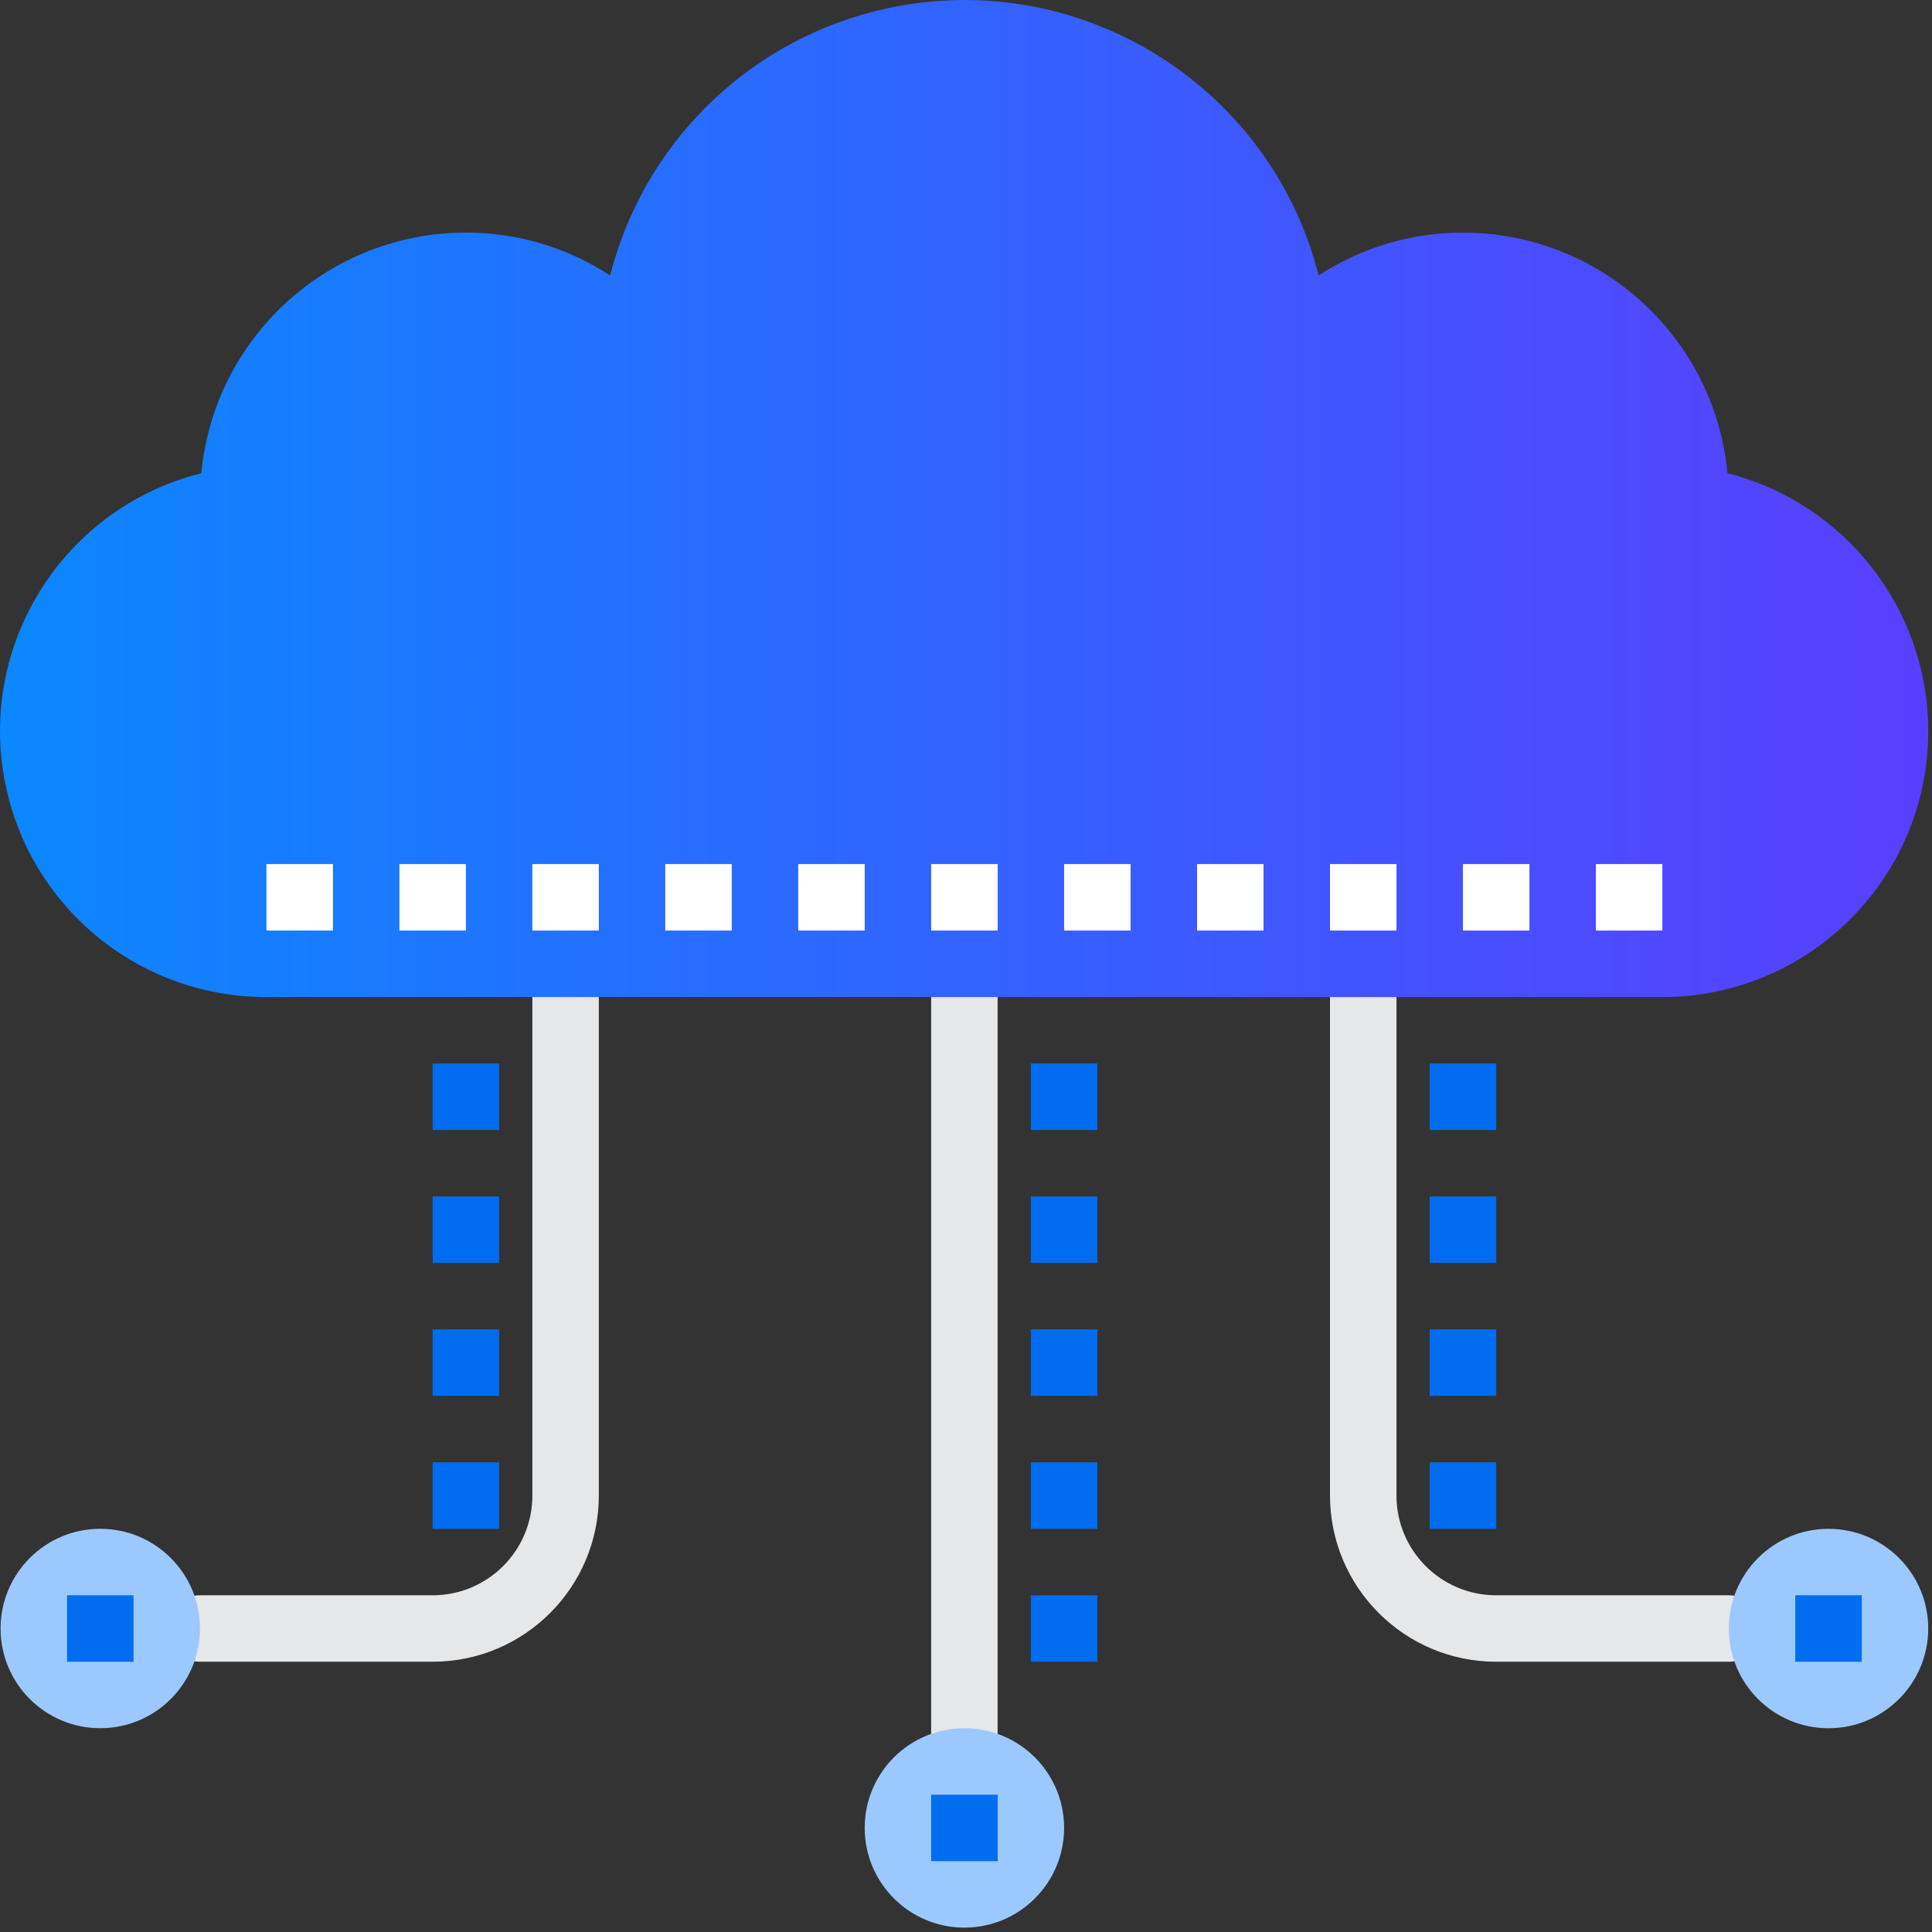 <?xml version="1.0" encoding="utf-8"?>
<svg width="60px" height="60px" viewbox="0 0 60 60" version="1.1" xmlns:xlink="http://www.w3.org/1999/xlink" xmlns="http://www.w3.org/2000/svg">
  <rect width="100%" height="100%" fill="#333333" stroke="none"/>
  <defs>
    <linearGradient x1="1.12" y1="0" x2="-0.123" y2="0" id="gradient_1">
      <stop offset="0" stop-color="#6236FF" />
      <stop offset="1" stop-color="#0091FF" />
    </linearGradient>
  </defs>
  <g id="1096805">
    <path d="M8.257 21.675L1.032 21.675C0.462 21.675 0 21.213 0 20.643C0 20.073 0.462 19.611 1.032 19.611L8.257 19.611C9.967 19.611 11.354 18.225 11.354 16.515L11.354 1.032C11.354 0.462 11.816 0 12.386 0C12.956 0 13.418 0.462 13.418 1.032L13.418 16.515C13.415 19.364 11.106 21.672 8.257 21.675Z" transform="translate(5.179 29.932)" id="Path" fill="#E6E7E8" fill-rule="evenodd" stroke="none" />
    <path d="M1.032 25.804C0.462 25.804 0 25.342 0 24.772L0 1.032C0 0.462 0.462 0 1.032 0C1.602 0 2.064 0.462 2.064 1.032L2.064 24.772C2.064 25.342 1.602 25.804 1.032 25.804Z" transform="translate(28.918 29.932)" id="Path" fill="#E6E7E8" fill-rule="evenodd" stroke="none" />
    <path d="M12.386 21.675L5.161 21.675C2.312 21.672 0.004 19.364 0 16.515L0 1.032C0 0.462 0.462 0 1.033 0C1.602 0 2.065 0.462 2.065 1.032L2.065 16.515C2.065 18.225 3.451 19.611 5.161 19.611L12.386 19.611C12.956 19.611 13.418 20.073 13.418 20.643C13.418 21.213 12.956 21.675 12.386 21.675Z" transform="translate(41.304 29.932)" id="Path" fill="#E6E7E8" fill-rule="evenodd" stroke="none" />
    <path d="M59.883 22.706C59.88 18.925 57.314 15.628 53.649 14.697C53.245 10.461 49.688 7.226 45.433 7.224C43.842 7.22 42.284 7.683 40.953 8.555C39.406 2.479 33.226 -1.193 27.149 0.354C23.12 1.379 19.974 4.526 18.948 8.555C17.617 7.683 16.059 7.22 14.468 7.224C10.213 7.226 6.656 10.461 6.252 14.697C1.829 15.806 -0.859 20.29 0.25 24.714C1.172 28.393 4.482 30.971 8.275 30.964L51.626 30.964C56.186 30.964 59.883 27.267 59.883 22.706Z" id="Path" fill="url(#gradient_1)" fill-rule="evenodd" stroke="none" />
    <path d="M3.096 6.193C4.806 6.193 6.193 4.806 6.193 3.096C6.193 1.386 4.806 0 3.096 0C1.386 0 0 1.386 0 3.096C0 4.806 1.386 6.193 3.096 6.193Z" transform="translate(26.854 53.671)" id="Path" fill="#9BC9FF" fill-rule="evenodd" stroke="none" />
    <path d="M3.096 6.193C4.806 6.193 6.193 4.806 6.193 3.096C6.193 1.386 4.806 0 3.096 0C1.386 0 0 1.386 0 3.096C0 4.806 1.386 6.193 3.096 6.193Z" transform="translate(53.69 47.479)" id="Path" fill="#9BC9FF" fill-rule="evenodd" stroke="none" />
    <path d="M3.096 0C1.386 0 0 1.387 0 3.097C0 4.807 1.386 6.193 3.096 6.193C4.806 6.193 6.193 4.807 6.193 3.097C6.193 1.387 4.806 0 3.096 0Z" transform="translate(0.018 47.478)" id="Path" fill="#9BC9FF" fill-rule="evenodd" stroke="none" />
    <path d="M0 0L2.065 0L2.065 2.064L0 2.064L0 0Z" transform="translate(28.918 26.835)" id="Path" fill="#FFFFFF" fill-rule="evenodd" stroke="none" />
    <path d="M0 0L2.064 0L2.064 2.064L0 2.064L0 0Z" transform="translate(33.047 26.835)" id="Path" fill="#FFFFFF" fill-rule="evenodd" stroke="none" />
    <path d="M0 0L2.064 0L2.064 2.064L0 2.064L0 0Z" transform="translate(37.176 26.835)" id="Path" fill="#FFFFFF" fill-rule="evenodd" stroke="none" />
    <path d="M0 0L2.065 0L2.065 2.064L0 2.064L0 0Z" transform="translate(41.304 26.835)" id="Path" fill="#FFFFFF" fill-rule="evenodd" stroke="none" />
    <path d="M0 0L2.065 0L2.065 2.064L0 2.064L0 0Z" transform="translate(45.433 26.835)" id="Path" fill="#FFFFFF" fill-rule="evenodd" stroke="none" />
    <path d="M0 0L2.064 0L2.064 2.064L0 2.064L0 0Z" transform="translate(49.562 26.835)" id="Path" fill="#FFFFFF" fill-rule="evenodd" stroke="none" />
    <path d="M0 0L2.065 0L2.065 2.064L0 2.064L0 0Z" transform="translate(24.789 26.835)" id="Path" fill="#FFFFFF" fill-rule="evenodd" stroke="none" />
    <path d="M0 0L2.065 0L2.065 2.064L0 2.064L0 0Z" transform="translate(20.661 26.835)" id="Path" fill="#FFFFFF" fill-rule="evenodd" stroke="none" />
    <path d="M0 0L2.064 0L2.064 2.064L0 2.064L0 0Z" transform="translate(16.532 26.835)" id="Path" fill="#FFFFFF" fill-rule="evenodd" stroke="none" />
    <path d="M0 0L2.064 0L2.064 2.064L0 2.064L0 0Z" transform="translate(12.404 26.835)" id="Path" fill="#FFFFFF" fill-rule="evenodd" stroke="none" />
    <path d="M0 0L2.065 0L2.065 2.064L0 2.064L0 0Z" transform="translate(8.275 26.835)" id="Path" fill="#FFFFFF" fill-rule="evenodd" stroke="none" />
    <path d="M0 0L2.065 0L2.065 2.064L0 2.064L0 0Z" transform="translate(28.918 55.736)" id="Path" fill="#006DF0" fill-rule="evenodd" stroke="none" />
    <path d="M0 0L2.065 0L2.065 2.064L0 2.064L0 0Z" transform="translate(55.754 49.543)" id="Path" fill="#006DF0" fill-rule="evenodd" stroke="none" />
    <path d="M0 0L2.064 0L2.064 2.064L0 2.064L0 0Z" transform="translate(32.015 33.028)" id="Path" fill="#006DF0" fill-rule="evenodd" stroke="none" />
    <path d="M0 0L2.064 0L2.064 2.065L0 2.065L0 0Z" transform="translate(32.015 37.156)" id="Path" fill="#006DF0" fill-rule="evenodd" stroke="none" />
    <path d="M0 0L2.064 0L2.064 2.065L0 2.065L0 0Z" transform="translate(32.015 41.285)" id="Path" fill="#006DF0" fill-rule="evenodd" stroke="none" />
    <path d="M0 0L2.064 0L2.064 2.065L0 2.065L0 0Z" transform="translate(32.015 45.414)" id="Path" fill="#006DF0" fill-rule="evenodd" stroke="none" />
    <path d="M0 0L2.064 0L2.064 2.064L0 2.064L0 0Z" transform="translate(44.401 33.028)" id="Path" fill="#006DF0" fill-rule="evenodd" stroke="none" />
    <path d="M0 0L2.064 0L2.064 2.065L0 2.065L0 0Z" transform="translate(44.401 37.156)" id="Path" fill="#006DF0" fill-rule="evenodd" stroke="none" />
    <path d="M0 0L2.064 0L2.064 2.065L0 2.065L0 0Z" transform="translate(44.401 41.285)" id="Path" fill="#006DF0" fill-rule="evenodd" stroke="none" />
    <path d="M0 0L2.064 0L2.064 2.065L0 2.065L0 0Z" transform="translate(44.401 45.414)" id="Path" fill="#006DF0" fill-rule="evenodd" stroke="none" />
    <path d="M0 0L2.065 0L2.065 2.064L0 2.064L0 0Z" transform="translate(2.082 49.543)" id="Path" fill="#006DF0" fill-rule="evenodd" stroke="none" />
    <path d="M0 0L2.065 0L2.065 2.064L0 2.064L0 0Z" transform="translate(13.436 33.028)" id="Path" fill="#006DF0" fill-rule="evenodd" stroke="none" />
    <path d="M0 0L2.065 0L2.065 2.065L0 2.065L0 0Z" transform="translate(13.436 37.156)" id="Path" fill="#006DF0" fill-rule="evenodd" stroke="none" />
    <path d="M0 0L2.065 0L2.065 2.065L0 2.065L0 0Z" transform="translate(13.436 41.285)" id="Path" fill="#006DF0" fill-rule="evenodd" stroke="none" />
    <path d="M0 0L2.065 0L2.065 2.065L0 2.065L0 0Z" transform="translate(13.436 45.414)" id="Path" fill="#006DF0" fill-rule="evenodd" stroke="none" />
    <path d="M0 0L2.064 0L2.064 2.064L0 2.064L0 0Z" transform="translate(32.015 49.543)" id="Path" fill="#006DF0" fill-rule="evenodd" stroke="none" />
  </g>
</svg>
